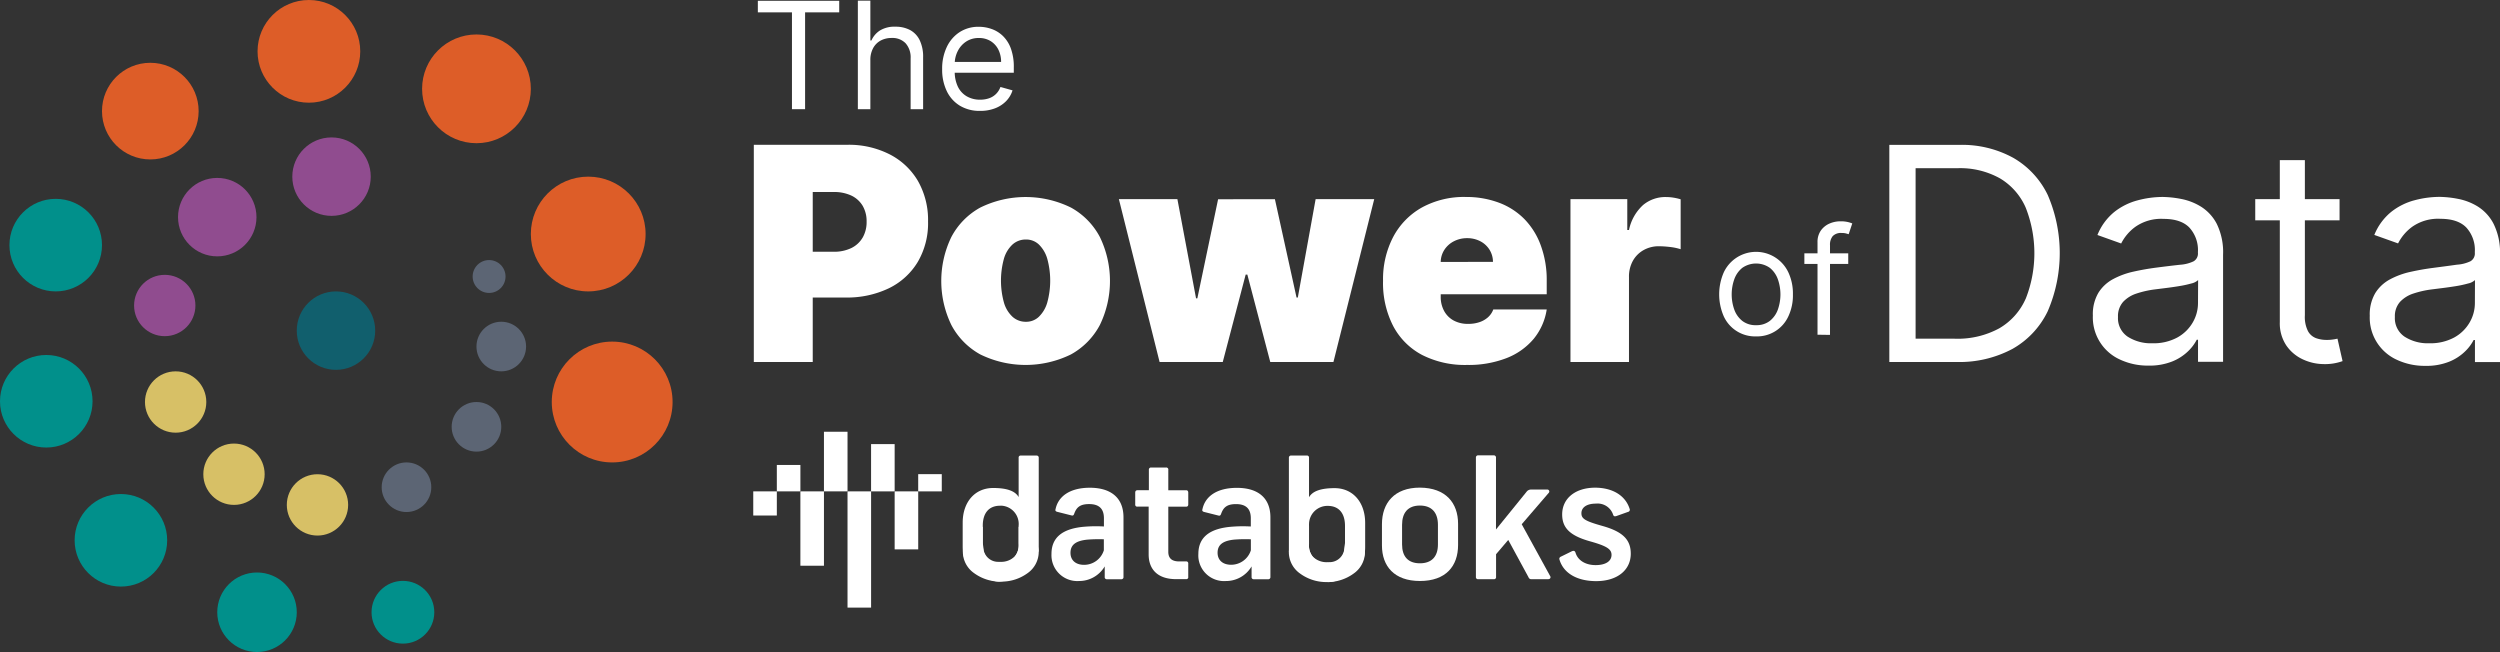 <svg xmlns="http://www.w3.org/2000/svg" viewBox="0 0 1297.1 338.28"><rect x="0" y="0" width="1297.1" height="338.28" fill="#333333" stroke="none"/><defs><style>.cls-1{fill:#fff;}.cls-2{fill:#dd5d28;}.cls-3{fill:#01908b;}.cls-4{fill:#904c8f;}.cls-5{fill:#115f6d;}.cls-6{fill:#d7c066;}.cls-7{fill:#5c6574;}</style></defs><g id="Layer_2" data-name="Layer 2"><g id="Layer_1-2" data-name="Layer 1"><g id="Group_13389" data-name="Group 13389"><g id="Group_13385" data-name="Group 13385"><path id="Path_8" data-name="Path 8" class="cls-1" d="M461.67,80.12a46.55,46.55,0,0,0-21.95-5H391.11V187.81h30.57V154.37h16.94a50.11,50.11,0,0,0,22.53-4.79,35.57,35.57,0,0,0,15-13.64,39.65,39.65,0,0,0,5.36-21,40.85,40.85,0,0,0-5.22-21A36,36,0,0,0,461.67,80.12Zm-14.11,43.17a13.68,13.68,0,0,1-5.88,5.42,20.53,20.53,0,0,1-9.22,1.91H421.68v-31h10.78a21.07,21.07,0,0,1,9.22,1.84,13.6,13.6,0,0,1,5.88,5.28,15.81,15.81,0,0,1,2.07,8.28,16.18,16.18,0,0,1-2.07,8.3Z"/><path id="Path_9" data-name="Path 9" class="cls-1" d="M555.67,107.7a53.34,53.34,0,0,0-47.08,0,37.24,37.24,0,0,0-15,15.29,52.4,52.4,0,0,0,0,45.6,37.3,37.3,0,0,0,15,15.29,53.41,53.41,0,0,0,47.08,0,37.34,37.34,0,0,0,15-15.29,52.34,52.34,0,0,0,0-45.6A37.28,37.28,0,0,0,555.67,107.7ZM543.35,157a16.74,16.74,0,0,1-4.35,7.36,9.48,9.48,0,0,1-6.66,2.59,10.15,10.15,0,0,1-7-2.59,16.18,16.18,0,0,1-4.45-7.36,42.83,42.83,0,0,1,0-22.8,16.15,16.15,0,0,1,4.45-7.35,10.19,10.19,0,0,1,7-2.58,9.51,9.51,0,0,1,6.66,2.58,16.91,16.91,0,0,1,4.35,7.35A43,43,0,0,1,543.35,157Z"/><path id="Path_10" data-name="Path 10" class="cls-1" d="M673.36,154.37h-.66l-11.22-51H632L621.23,154.8h-.67l-9.68-51.47H580.52l21.12,84.48h32.78l11.88-45.32h.88l11.88,45.32h32.78L713,103.33H682.6Z"/><path id="Path_11" data-name="Path 11" class="cls-1" d="M791.06,113.81a36.41,36.41,0,0,0-13.25-8.61,48.11,48.11,0,0,0-17.33-3,45.43,45.43,0,0,0-22.71,5.44,37.69,37.69,0,0,0-14.9,15.24,47.48,47.48,0,0,0-5.29,22.87,48.75,48.75,0,0,0,5.26,23.41,35.85,35.85,0,0,0,15,15,49,49,0,0,0,23.3,5.19,54.52,54.52,0,0,0,20.49-3.54,34.89,34.89,0,0,0,14.11-10,31.47,31.47,0,0,0,6.76-15.26H774.78a10.08,10.08,0,0,1-2.75,4.06,12.57,12.57,0,0,1-4.48,2.55,17.57,17.57,0,0,1-5.75.88,15.32,15.32,0,0,1-7.7-1.81,12.29,12.29,0,0,1-4.89-5,15.14,15.14,0,0,1-1.71-7.26v-1.31h55v-7a51.66,51.66,0,0,0-3-18.1A38.26,38.26,0,0,0,791.06,113.81ZM747.5,135.89a11.94,11.94,0,0,1,2-6.43,12.82,12.82,0,0,1,4.92-4.32,14.72,14.72,0,0,1,6.76-1.57,14.45,14.45,0,0,1,6.8,1.57,12.38,12.38,0,0,1,4.78,4.33,12,12,0,0,1,1.85,6.41Z"/><path id="Path_12" data-name="Path 12" class="cls-1" d="M864.32,102.23a18.06,18.06,0,0,0-11.8,4.12,24.07,24.07,0,0,0-7.34,13h-.88V103.33H814.82v84.48h30.36v-44a16.76,16.76,0,0,1,2-8.44,14.4,14.4,0,0,1,5.58-5.61,16,16,0,0,1,8-2,51.07,51.07,0,0,1,5.66.38,28.58,28.58,0,0,1,5.57,1.16v-25.9a28.94,28.94,0,0,0-3.77-.86A26,26,0,0,0,864.32,102.23Z"/><path id="Path_13" data-name="Path 13" class="cls-1" d="M1044.6,81.91a55.19,55.19,0,0,0-28-6.74H980.26V187.81H1015a58.34,58.34,0,0,0,29.15-6.79,44.51,44.51,0,0,0,18.26-19.47,76.06,76.06,0,0,0,.06-60.34A44.47,44.47,0,0,0,1044.6,81.91ZM1051,155a33.22,33.22,0,0,1-13.69,15.34,45.21,45.21,0,0,1-23.15,5.39H993.89V87.27h21.78a42.27,42.27,0,0,1,22.06,5.31,33,33,0,0,1,13.3,15.18,64.39,64.39,0,0,1,0,47.22Z"/><path id="Path_14" data-name="Path 14" class="cls-1" d="M1141.81,107.13a30.47,30.47,0,0,0-10.29-3.94,53.55,53.55,0,0,0-9.37-1,50.52,50.52,0,0,0-13,1.74,33.11,33.11,0,0,0-12.11,6,29.68,29.68,0,0,0-8.81,12l12.32,4.4a24.13,24.13,0,0,1,7.42-8.69,23.33,23.33,0,0,1,14.58-4.07q9,0,13.39,4.51a17.3,17.3,0,0,1,4.43,12.65v.44a4.64,4.64,0,0,1-2.23,4.4,19.11,19.11,0,0,1-7,1.79q-4.82.51-12.51,1.51-5.9.77-11.68,2.06a40.94,40.94,0,0,0-10.59,3.88,20.26,20.26,0,0,0-7.64,7.12,21.83,21.83,0,0,0-2.86,11.8,24,24,0,0,0,14.25,22.9,34,34,0,0,0,14.57,3.06,31.77,31.77,0,0,0,12.49-2.2,25.43,25.43,0,0,0,8.19-5.34,22.79,22.79,0,0,0,4.4-5.88h.66v11.44h13V132.15a33.4,33.4,0,0,0-3.3-16.06A23.08,23.08,0,0,0,1141.81,107.13Zm-1.4,50.1a20,20,0,0,1-2.72,10.06,20.78,20.78,0,0,1-8,7.81,25.85,25.85,0,0,1-13,3,22.24,22.24,0,0,1-12.79-3.44,11.54,11.54,0,0,1-5-10.2,11.13,11.13,0,0,1,2.67-7.84,16.44,16.44,0,0,1,7-4.34,50,50,0,0,1,9.43-2.12l5.48-.69q3.39-.41,7-1a55.27,55.27,0,0,0,6.38-1.37,7.61,7.61,0,0,0,3.61-1.79Z"/><path id="Path_15" data-name="Path 15" class="cls-1" d="M1210.59,176.12a20.69,20.69,0,0,1-3.52.24,16.09,16.09,0,0,1-5.41-.91,7.92,7.92,0,0,1-4.18-3.63,16.31,16.31,0,0,1-1.62-8.22V114.33h18v-11h-18V83.09h-13v20.24h-12.75v11h12.75v52.79a20.61,20.61,0,0,0,3.44,12.22,21.14,21.14,0,0,0,8.69,7.2,26.07,26.07,0,0,0,10.75,2.37,26.77,26.77,0,0,0,9.68-1.55l-2.64-11.65C1212.24,175.82,1211.51,176,1210.59,176.12Z"/><path id="Path_16" data-name="Path 16" class="cls-1" d="M1293.75,116.09a23,23,0,0,0-8.28-9,30.47,30.47,0,0,0-10.29-3.94,53.64,53.64,0,0,0-9.37-1,50.65,50.65,0,0,0-13,1.74,33.14,33.14,0,0,0-12.1,6,29.7,29.7,0,0,0-8.82,12l12.33,4.4a24.13,24.13,0,0,1,7.42-8.69,23.33,23.33,0,0,1,14.58-4.07q9,0,13.39,4.51a17.3,17.3,0,0,1,4.43,12.65v.44a4.64,4.64,0,0,1-2.23,4.4,19.11,19.11,0,0,1-7,1.79Q1270,138,1262.3,139q-5.9.77-11.68,2.06a40.94,40.94,0,0,0-10.59,3.88,20.26,20.26,0,0,0-7.64,7.12,21.83,21.83,0,0,0-2.86,11.8,24,24,0,0,0,14.25,22.9,34,34,0,0,0,14.57,3.06,31.74,31.74,0,0,0,12.49-2.2,25.27,25.27,0,0,0,8.19-5.34,22.79,22.79,0,0,0,4.4-5.88h.67v11.44h13V132.15A33.26,33.26,0,0,0,1293.75,116.09Zm-9.68,41.14a20,20,0,0,1-2.72,10.06,20.78,20.78,0,0,1-8,7.81,26,26,0,0,1-13,3,22.24,22.24,0,0,1-12.79-3.44,11.54,11.54,0,0,1-5-10.2,11.11,11.11,0,0,1,2.67-7.84,16.44,16.44,0,0,1,7-4.34,49.7,49.7,0,0,1,9.43-2.12l5.48-.69q3.39-.42,7-1a53.71,53.71,0,0,0,6.38-1.38,7.65,7.65,0,0,0,3.6-1.78Z"/></g><g id="Group_13386" data-name="Group 13386"><path id="Path_17" data-name="Path 17" class="cls-1" d="M393.2,6.41v-6h42.22V6.41H417.71V56.65H410.9V6.41Z"/><path id="Path_18" data-name="Path 18" class="cls-1" d="M451.58,31.26V56.65h-6.49V.36h6.49V21h.55a11.89,11.89,0,0,1,4.46-5.21,14.49,14.49,0,0,1,8-1.94,15.88,15.88,0,0,1,7.56,1.72,11.77,11.77,0,0,1,5,5.24,19.81,19.81,0,0,1,1.8,9V56.64h-6.48V30.26a11,11,0,0,0-2.6-7.8,9.43,9.43,0,0,0-7.19-2.76A12,12,0,0,0,457,21,9.76,9.76,0,0,0,453,25,12.69,12.69,0,0,0,451.58,31.26Z"/><path id="Path_19" data-name="Path 19" class="cls-1" d="M508.52,57.53A19.61,19.61,0,0,1,498,54.83a17.75,17.75,0,0,1-6.79-7.59,25.44,25.44,0,0,1-2.38-11.36,26.06,26.06,0,0,1,2.38-11.44,18.58,18.58,0,0,1,6.65-7.75,17.84,17.84,0,0,1,10-2.79,19.74,19.74,0,0,1,6.51,1.1,16.11,16.11,0,0,1,5.86,3.55,17.46,17.46,0,0,1,4.21,6.51A27.78,27.78,0,0,1,526,35v2.75H493.46v-5.6h25.95A14.08,14.08,0,0,0,518,25.77a10.92,10.92,0,0,0-4-4.43,11.35,11.35,0,0,0-6.12-1.62,11.62,11.62,0,0,0-6.69,1.91,12.66,12.66,0,0,0-4.33,5,14.53,14.53,0,0,0-1.51,6.54v3.74A17.92,17.92,0,0,0,497,45a11.66,11.66,0,0,0,4.63,5,13.55,13.55,0,0,0,6.9,1.72,14,14,0,0,0,4.63-.73,9.51,9.51,0,0,0,3.57-2.2,9.81,9.81,0,0,0,2.34-3.67l6.27,1.76a13.88,13.88,0,0,1-3.34,5.6,15.94,15.94,0,0,1-5.77,3.73A21.06,21.06,0,0,1,508.52,57.53Z"/></g><g id="Group_13387" data-name="Group 13387"><path id="Path_20" data-name="Path 20" class="cls-1" d="M911.12,174.54a17.86,17.86,0,0,1-16.73-10.34,28.52,28.52,0,0,1,0-22.95,18.51,18.51,0,0,1,33.45,0,26,26,0,0,1,2.4,11.52,25.62,25.62,0,0,1-2.4,11.43A17.86,17.86,0,0,1,911.12,174.54Zm0-5.83a11.14,11.14,0,0,0,7.15-2.22,13.23,13.23,0,0,0,4.15-5.85,23.77,23.77,0,0,0,0-15.75,13.3,13.3,0,0,0-4.15-5.91,12.45,12.45,0,0,0-14.3,0,13.22,13.22,0,0,0-4.15,5.91,23.64,23.64,0,0,0,0,15.75,13.15,13.15,0,0,0,4.15,5.85A11.12,11.12,0,0,0,911.12,168.71Z"/><path id="Path_21" data-name="Path 21" class="cls-1" d="M958.94,131.44v5.5H936.18v-5.5ZM943,173.66v-48a10.24,10.24,0,0,1,1.7-6,10.74,10.74,0,0,1,4.43-3.63,14,14,0,0,1,5.74-1.2,15.51,15.51,0,0,1,3.9.38,16.44,16.44,0,0,1,2.26.71l-1.87,5.61c-.33-.11-.78-.25-1.36-.41a8.72,8.72,0,0,0-2.27-.24,5.87,5.87,0,0,0-4.63,1.62,7,7,0,0,0-1.42,4.76v46.5Z"/></g><g id="Group_13328" data-name="Group 13328"><rect id="Rectangle_193-2" data-name="Rectangle 193-2" class="cls-1" x="464.18" y="254.94" width="12.23" height="30.1"/><rect id="Rectangle_194-2" data-name="Rectangle 194-2" class="cls-1" x="476.4" y="246.01" width="12.23" height="8.94"/><rect id="Rectangle_195-2" data-name="Rectangle 195-2" class="cls-1" x="439.73" y="254.94" width="12.23" height="60.31"/><rect id="Rectangle_196-2" data-name="Rectangle 196-2" class="cls-1" x="451.95" y="230.42" width="12.23" height="24.53"/><rect id="Rectangle_197-2" data-name="Rectangle 197-2" class="cls-1" x="415.27" y="254.94" width="12.23" height="38.58"/><rect id="Rectangle_198-2" data-name="Rectangle 198-2" class="cls-1" x="427.5" y="224.01" width="12.23" height="30.93"/><rect id="Rectangle_199-2" data-name="Rectangle 199-2" class="cls-1" x="390.82" y="254.94" width="12.23" height="12.53"/><rect id="Rectangle_200-2" data-name="Rectangle 200-2" class="cls-1" x="403.05" y="241.24" width="12.23" height="13.7"/><path id="Path_3989" data-name="Path 3989" class="cls-1" d="M582.91,268.42v30.92a1.07,1.07,0,0,1-.92,1.19h0a.88.88,0,0,1-.23,0h-7.42a1.05,1.05,0,0,1-1.17-.94h0v-5.72a15.36,15.36,0,0,1-13.3,7.58,13.41,13.41,0,0,1-14.32-14.06c0-8.42,5.56-13.3,17.69-14.15a72,72,0,0,1,9.52-.08v-4.29c0-5.22-2.86-7.33-7.67-7.33s-6.57,1.77-7.75,5c-.33.93-.67,1.1-1.6.84l-7.33-1.85c-.75-.25-1-.67-.75-1.35,1.35-6.57,7.33-11.12,17.85-11.12C576.34,253.09,582.91,258.23,582.91,268.42Zm-10.19,17.1V279.8A74,74,0,0,0,564,280c-5.48.59-8.59,2.45-8.59,6.83,0,3.79,2.62,6.23,7.08,6.23A10.72,10.72,0,0,0,572.72,285.52Z"/><path id="Path_3990" data-name="Path 3990" class="cls-1" d="M606.16,243.74v10.62h9.27c.67,0,1.09.42,1.09,1.26v6.06c0,.85-.42,1.2-1.09,1.2h-9.27v23.41c0,3.37,1.85,5,5.64,5h3.53a1,1,0,0,1,1.18.86.86.86,0,0,1,0,.32v6.82a1,1,0,0,1-.84,1.19h0a1.82,1.82,0,0,1-.33,0h-5.22c-9.43,0-14.15-5.06-14.15-12.81V262.86h-5.81A1,1,0,0,1,589,262a.92.92,0,0,1,0-.33v-6.06c0-.84.42-1.26,1.18-1.26h5.9V243.74a1.1,1.1,0,0,1,1-1.18H605a1.08,1.08,0,0,1,1.18.94v.24Z"/><path id="Path_3991" data-name="Path 3991" class="cls-1" d="M659.14,268.42v30.92a1.08,1.08,0,0,1-.93,1.19h0a1,1,0,0,1-.24,0h-7.41a1.07,1.07,0,0,1-1.19-.93h0a.88.88,0,0,1,0-.23v-5.49a15.36,15.36,0,0,1-13.31,7.58,13.36,13.36,0,0,1-14.3-12.37,13.59,13.59,0,0,1,0-1.69c0-8.42,5.56-13.3,17.69-14.15a72,72,0,0,1,9.52-.08v-4.29c0-5.22-2.86-7.33-7.66-7.33s-6.57,1.77-7.75,5.06c-.34.92-.68,1.09-1.6.83l-7.33-1.85c-.76-.25-1-.67-.76-1.35,1.35-6.57,7.33-11.12,17.85-11.12C652.57,253.1,659.14,258.23,659.14,268.42ZM649,285.52V279.8a73.93,73.93,0,0,0-8.68.17c-5.48.59-8.59,2.44-8.59,6.82,0,3.79,2.62,6.23,7.07,6.23a10.75,10.75,0,0,0,10.2-7.5Z"/><path id="Path_3992" data-name="Path 3992" class="cls-1" d="M756.51,271.79v10.95c0,11-6.32,18.7-19.8,18.7-13.3,0-19.7-7.67-19.7-18.45V272c0-11,6.4-19,19.7-19C750.19,253.09,756.51,261,756.51,271.79Zm-29.06.51v10.19c0,6.23,3.12,9.77,9.26,9.77s9.35-3.54,9.35-9.77V272.3c0-6.24-3.11-10-9.35-10S727.45,266.06,727.45,272.3Z"/><path id="Path_3993" data-name="Path 3993" class="cls-1" d="M803.42,300.51h-8.84a1.46,1.46,0,0,1-1.52-1l-10.52-19.37-6.32,7.41v11.79a1.05,1.05,0,0,1-.94,1.18h-8.34a1.07,1.07,0,0,1-1.18-.93,1,1,0,0,1,0-.24V237.43a1.11,1.11,0,0,1,1-1.18H775a1.11,1.11,0,0,1,1.18,1,.43.43,0,0,1,0,.16v37.31l15.84-19.54a2.81,2.81,0,0,1,2.35-1.18h8.51a1,1,0,0,1,.76,1.6L789.53,272l14.74,26.87a1,1,0,0,1-.85,1.6Z"/><path id="Path_3994" data-name="Path 3994" class="cls-1" d="M845.52,264a1.14,1.14,0,0,1-.85,1.6l-6.15,2.19c-.92.25-1.34,0-1.6-.84a8.47,8.47,0,0,0-8.93-5.65c-4.71,0-7.49,1.94-7.49,5,0,2.86,1.94,4.05,10.87,6.57,10.52,2.95,14.74,7.07,14.74,14.4,0,8.58-7.08,14.24-17.94,14.24-9.77,0-16.85-4-19-11-.33-.92,0-1.43,1-1.85l5.49-2.7c1-.33,1.51-.16,1.85,1,1.26,3.88,5.22,6.24,10.36,6.24s8.26-2,8.26-5.31c0-3-2.53-4.63-11.29-7.07-10.11-2.86-14.32-6.82-14.32-13.9,0-8.34,6.82-13.9,17.18-13.9C836.76,253.09,843.33,257.13,845.52,264Z"/><g id="Group_13316" data-name="Group 13316"><path id="Path_3995" data-name="Path 3995" class="cls-1" d="M528.84,294.66c-1.93,3.28-6.81,8.52-13.12,6.73-9.93-2.82-16.24-7.07-16.24-17.75V271.19c0-10.69,6.31-18,15.82-18,6.81,0,11.36,1.43,13.21,4.71V237.45a1,1,0,0,1,.93-1.09h8.41a1.06,1.06,0,0,1,1.09,1h0v48.7m-10.43-4V272.7a9.5,9.5,0,0,0-8.6-10.31,8.19,8.19,0,0,0-1,0c-5.89,0-9,3.87-9,10.34v9.43c0,6.56,3.11,10.09,9,10.09a9.27,9.27,0,0,0,9.62-8.92,11.43,11.43,0,0,0,0-1.17Z"/></g><path id="Subtraction_1" data-name="Subtraction 1" class="cls-1" d="M519.25,301.76a22.87,22.87,0,0,1-13.91-4.44,13.54,13.54,0,0,1-5.77-10.71c0-5.57,4-10.67,10.32-13.33v8.32l.54,4.13a7.68,7.68,0,0,0,7.78,5.77,5.53,5.53,0,0,0,.71,0,10,10,0,0,0,7.6-2.84,8.49,8.49,0,0,0,2-5.87v-9.5c6.43,2.64,10.41,7.76,10.41,13.36a13.53,13.53,0,0,1-5.76,10.71A22.85,22.85,0,0,1,519.25,301.76Z"/><g id="Group_13317" data-name="Group 13317"><path id="Path_3997" data-name="Path 3997" class="cls-1" d="M668.73,286.27V237.46a1.06,1.06,0,0,1,1-1.1h8.34a1,1,0,0,1,1.1.93h0V258c1.86-3.29,6.42-4.73,13.26-4.73,9.53,0,15.87,7.35,15.87,18.07v12.49c0,10.73-6.33,15-16.3,17.82-6.33,1.79-11.22-3.46-13.16-6.76m10-2.44c5.91,0,9-3.55,9-10.14v-9.45c0-6.51-3.12-10.39-9-10.39a9.54,9.54,0,0,0-9.66,9.4,8.19,8.19,0,0,0,0,1v9.45a9.31,9.31,0,0,0,8.43,10.11,11.82,11.82,0,0,0,1.19,0Z"/></g><path id="Subtraction_2" data-name="Subtraction 2" class="cls-1" d="M688.49,302a23,23,0,0,1-14-4.45,13.6,13.6,0,0,1-5.78-10.75c0-5.62,4-10.76,10.44-13.42v9.54a8.55,8.55,0,0,0,2,5.89,10,10,0,0,0,7.62,2.86,5.79,5.79,0,0,0,.72,0,7.71,7.71,0,0,0,7.8-5.79l.55-4.14v-8.35c6.39,2.67,10.35,7.79,10.35,13.38a13.6,13.6,0,0,1-5.78,10.75A23,23,0,0,1,688.49,302Z"/></g><g id="Group_13388" data-name="Group 13388"><circle id="Ellipse_24" data-name="Ellipse 24" class="cls-2" cx="317.62" cy="208.58" r="31.34"/><circle id="Ellipse_25" data-name="Ellipse 25" class="cls-2" cx="305.19" cy="121.42" r="29.77"/><circle id="Ellipse_26" data-name="Ellipse 26" class="cls-2" cx="247.21" cy="46.09" r="28.21"/><circle id="Ellipse_27" data-name="Ellipse 27" class="cls-2" cx="160.27" cy="26.64" r="26.64"/><circle id="Ellipse_28" data-name="Ellipse 28" class="cls-2" cx="77.99" cy="57.65" r="25.07"/><circle id="Ellipse_29" data-name="Ellipse 29" class="cls-3" cx="28.91" cy="127.18" r="24.01"/><circle id="Ellipse_30" data-name="Ellipse 30" class="cls-3" cx="24.01" cy="208.19" r="24.01"/><circle id="Ellipse_31" data-name="Ellipse 31" class="cls-3" cx="62.73" cy="280.33" r="24.01"/><circle id="Ellipse_32" data-name="Ellipse 32" class="cls-3" cx="133.35" cy="317.66" r="20.63"/><circle id="Ellipse_33" data-name="Ellipse 33" class="cls-3" cx="209.05" cy="317.66" r="16.28"/><circle id="Ellipse_34" data-name="Ellipse 34" class="cls-4" cx="172.01" cy="91.65" r="20.35"/><circle id="Ellipse_35" data-name="Ellipse 35" class="cls-5" cx="174.32" cy="171.54" r="20.35"/><circle id="Ellipse_36" data-name="Ellipse 36" class="cls-4" cx="112.72" cy="112.66" r="20.35"/><circle id="Ellipse_37" data-name="Ellipse 37" class="cls-4" cx="85.48" cy="158.51" r="15.91"/><circle id="Ellipse_38" data-name="Ellipse 38" class="cls-6" cx="91.13" cy="208.58" r="15.91"/><circle id="Ellipse_39" data-name="Ellipse 39" class="cls-6" cx="121.4" cy="246.05" r="15.91"/><circle id="Ellipse_40" data-name="Ellipse 40" class="cls-6" cx="164.72" cy="261.96" r="15.91"/><circle id="Ellipse_41" data-name="Ellipse 41" class="cls-7" cx="210.9" cy="252.79" r="12.87"/><circle id="Ellipse_42" data-name="Ellipse 42" class="cls-7" cx="247.21" cy="221.45" r="12.87"/><circle id="Ellipse_43" data-name="Ellipse 43" class="cls-7" cx="260.08" cy="179.8" r="12.87"/><circle id="Ellipse_44" data-name="Ellipse 44" class="cls-7" cx="253.76" cy="143.46" r="8.53"/></g></g></g></g></svg>